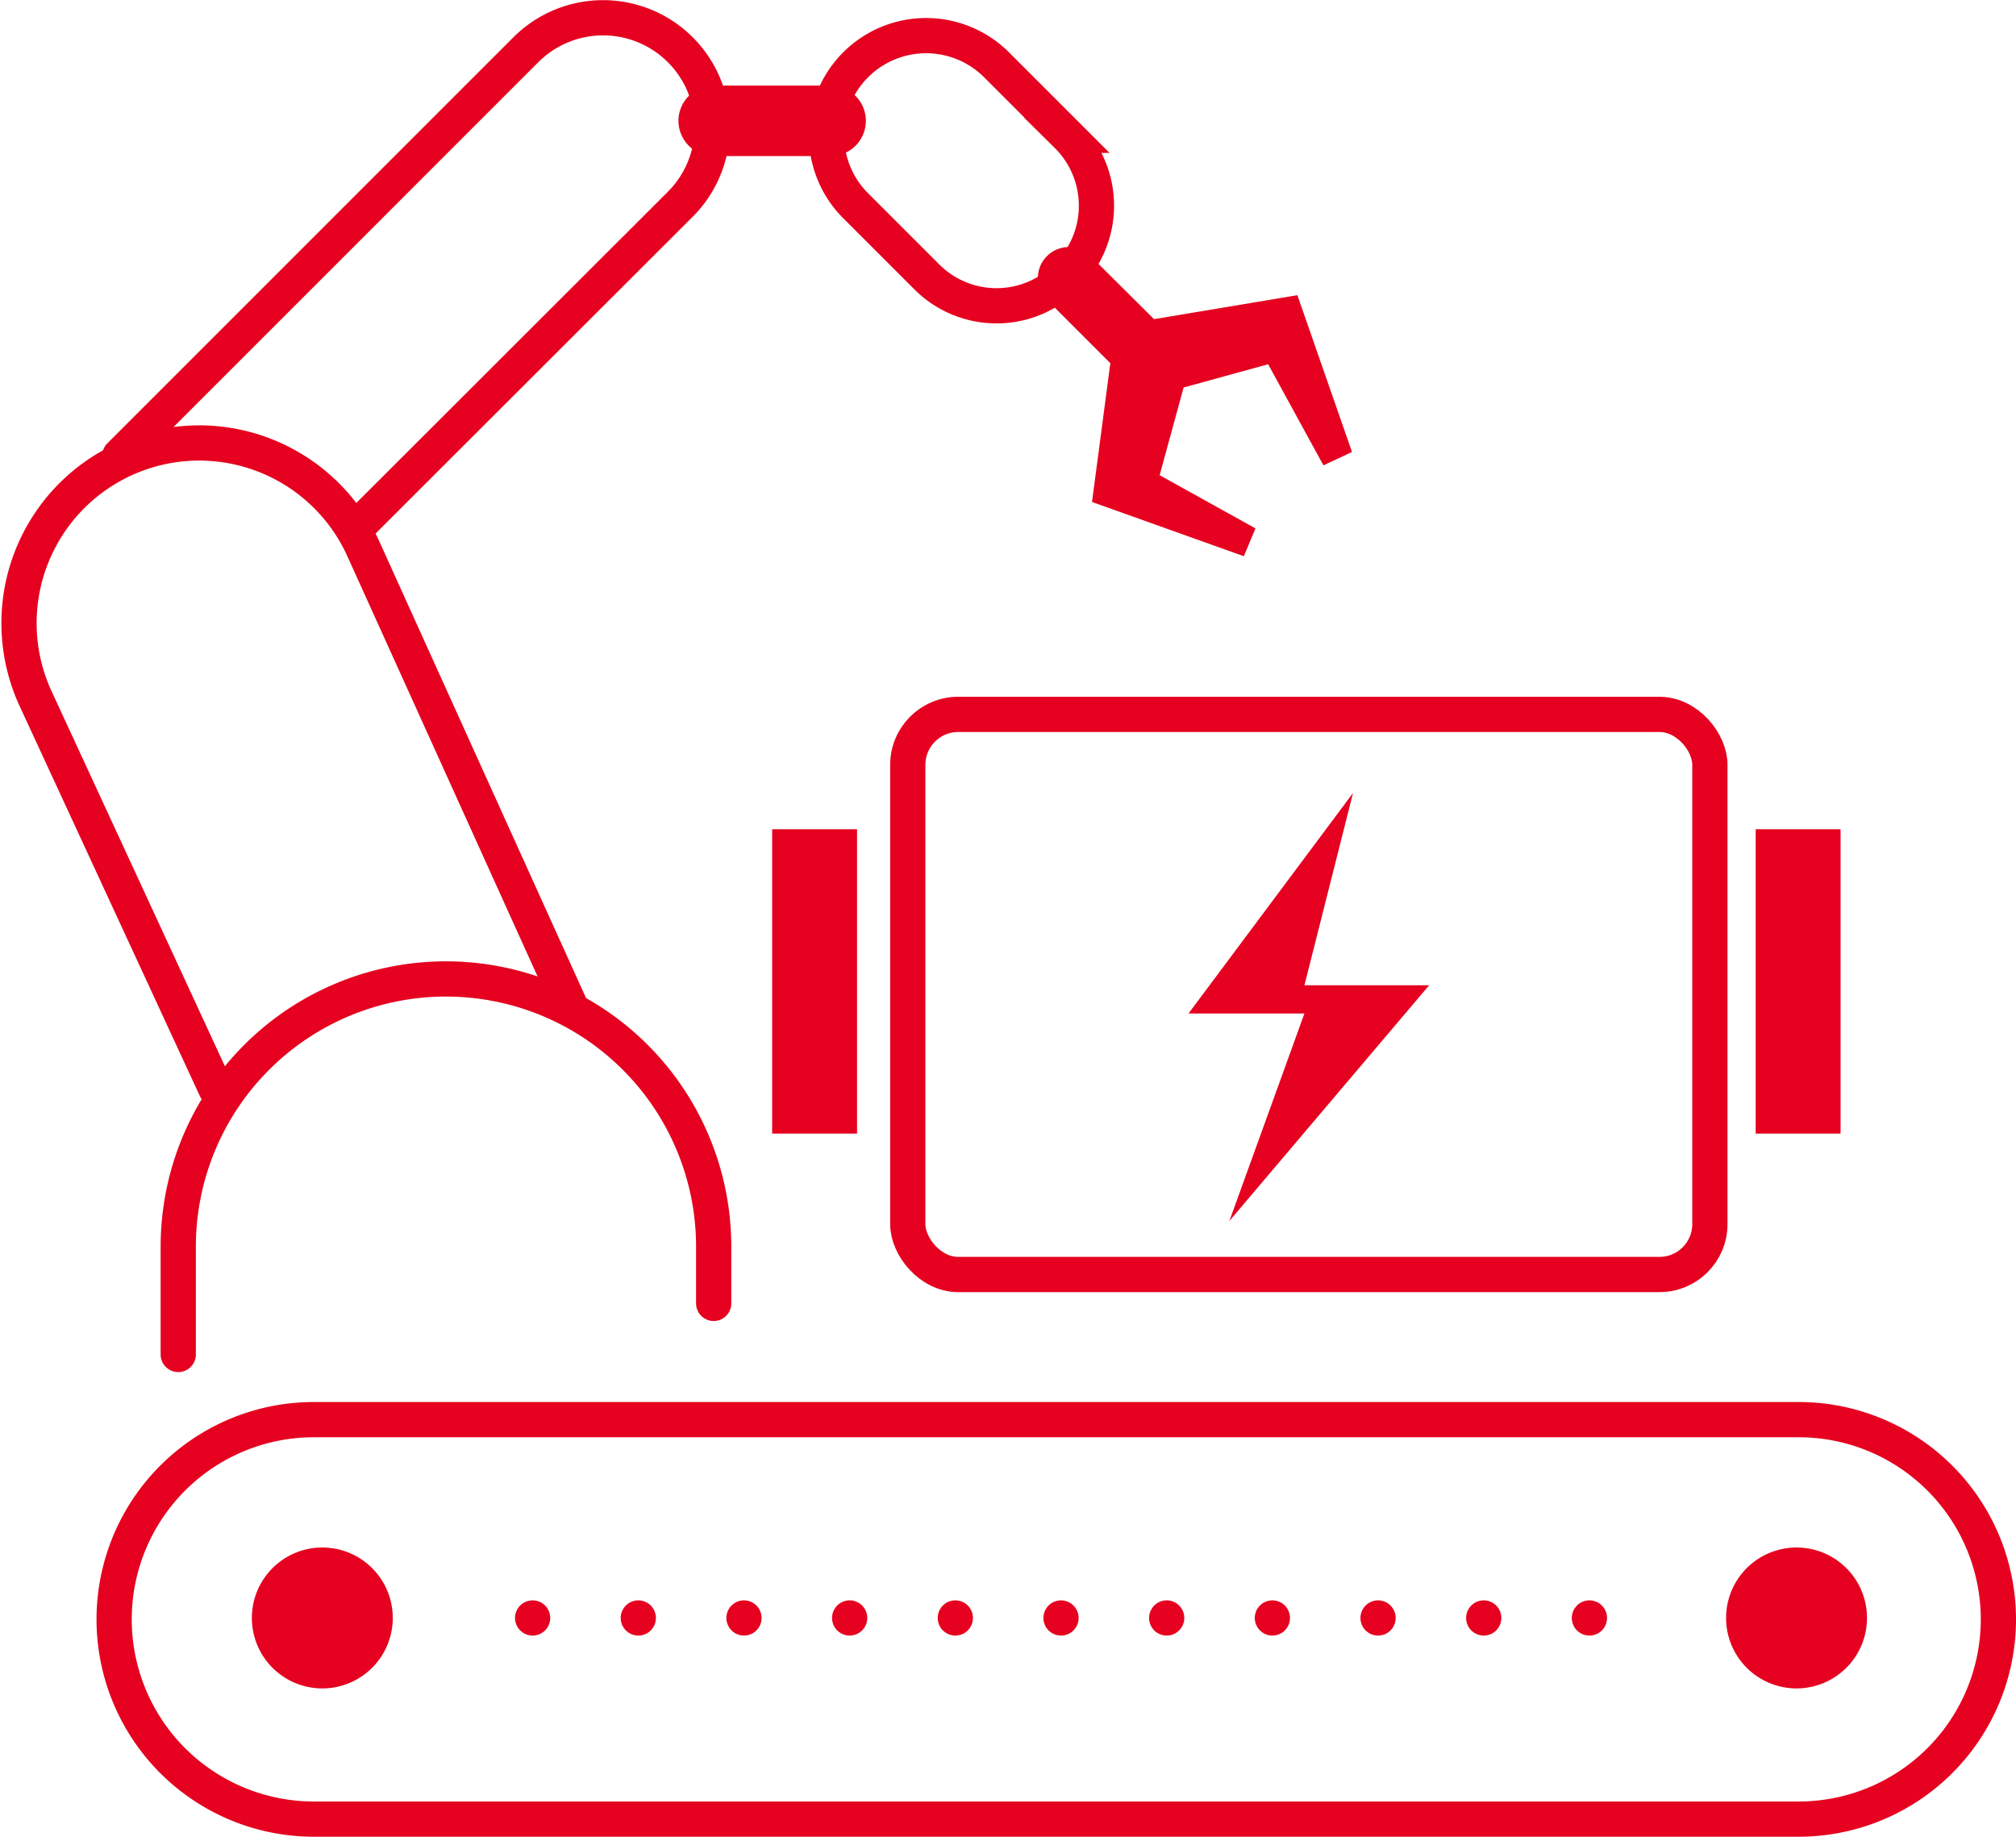 <svg xmlns="http://www.w3.org/2000/svg" viewBox="0 0 57.23 52.14"><defs><style>.cls-1{fill:#e5011f;}.cls-2,.cls-3,.cls-4{fill:none;stroke:#e5011f;stroke-linecap:round;stroke-miterlimit:10;}.cls-3{stroke-width:2px;}.cls-4{stroke-dasharray:0 3;}</style></defs><title>资源 30</title><g id="图层_2" data-name="图层 2"><g id="图层_1-2" data-name="图层 1"><polygon class="cls-1" points="38.41 22.51 37.03 27.97 40.57 27.97 34.9 34.66 37.03 28.77 33.74 28.77 38.41 22.51"/><rect class="cls-2" x="25.77" y="20.28" width="22.77" height="15.9" rx="1.43" ry="1.43"/><line class="cls-3" x1="23.58" y1="3.43" x2="20.26" y2="3.43"/><path class="cls-2" d="M3.4,12.94,14.93,1.41a3.1,3.1,0,1,1,4.38,4.39l-9.08,9.07"/><path class="cls-2" d="M6.13,30.91,1,19.81a5.11,5.11,0,0,1,9.31-4.24l5.93,13.1"/><path class="cls-2" d="M20.26,37V35.39a7.6,7.6,0,0,0-15.2,0v3.06"/><path class="cls-2" d="M30.29,7.84h0a2.8,2.8,0,0,1-4,0l-2-2a2.81,2.81,0,1,1,4-4l2,2A2.81,2.81,0,0,1,30.29,7.84Z"/><path class="cls-1" d="M35.64,15l-2.72-1.51L33.6,11,36,10.34l1.57,2.87.81-.38L36.83,8.38l-4.07.68L30.91,7.22a.88.88,0,0,0-1.24,1.24l1.85,1.85L31,14.25l4.31,1.54Z"/><path class="cls-1" d="M11.15,45.93a2,2,0,1,1-2-2,2,2,0,0,1,2,2"/><path class="cls-1" d="M53,45.93a2,2,0,1,1-2-2,2,2,0,0,1,2,2"/><line class="cls-4" x1="45.12" y1="45.93" x2="13.33" y2="45.93"/><path class="cls-2" d="M51.06,51.64H8.91a5.67,5.67,0,0,1,0-11.34H51.06a5.67,5.67,0,0,1,0,11.34Z"/><rect class="cls-1" x="49.84" y="23.54" width="2.41" height="8.64"/><rect class="cls-1" x="21.92" y="23.54" width="2.41" height="8.64"/></g></g></svg>